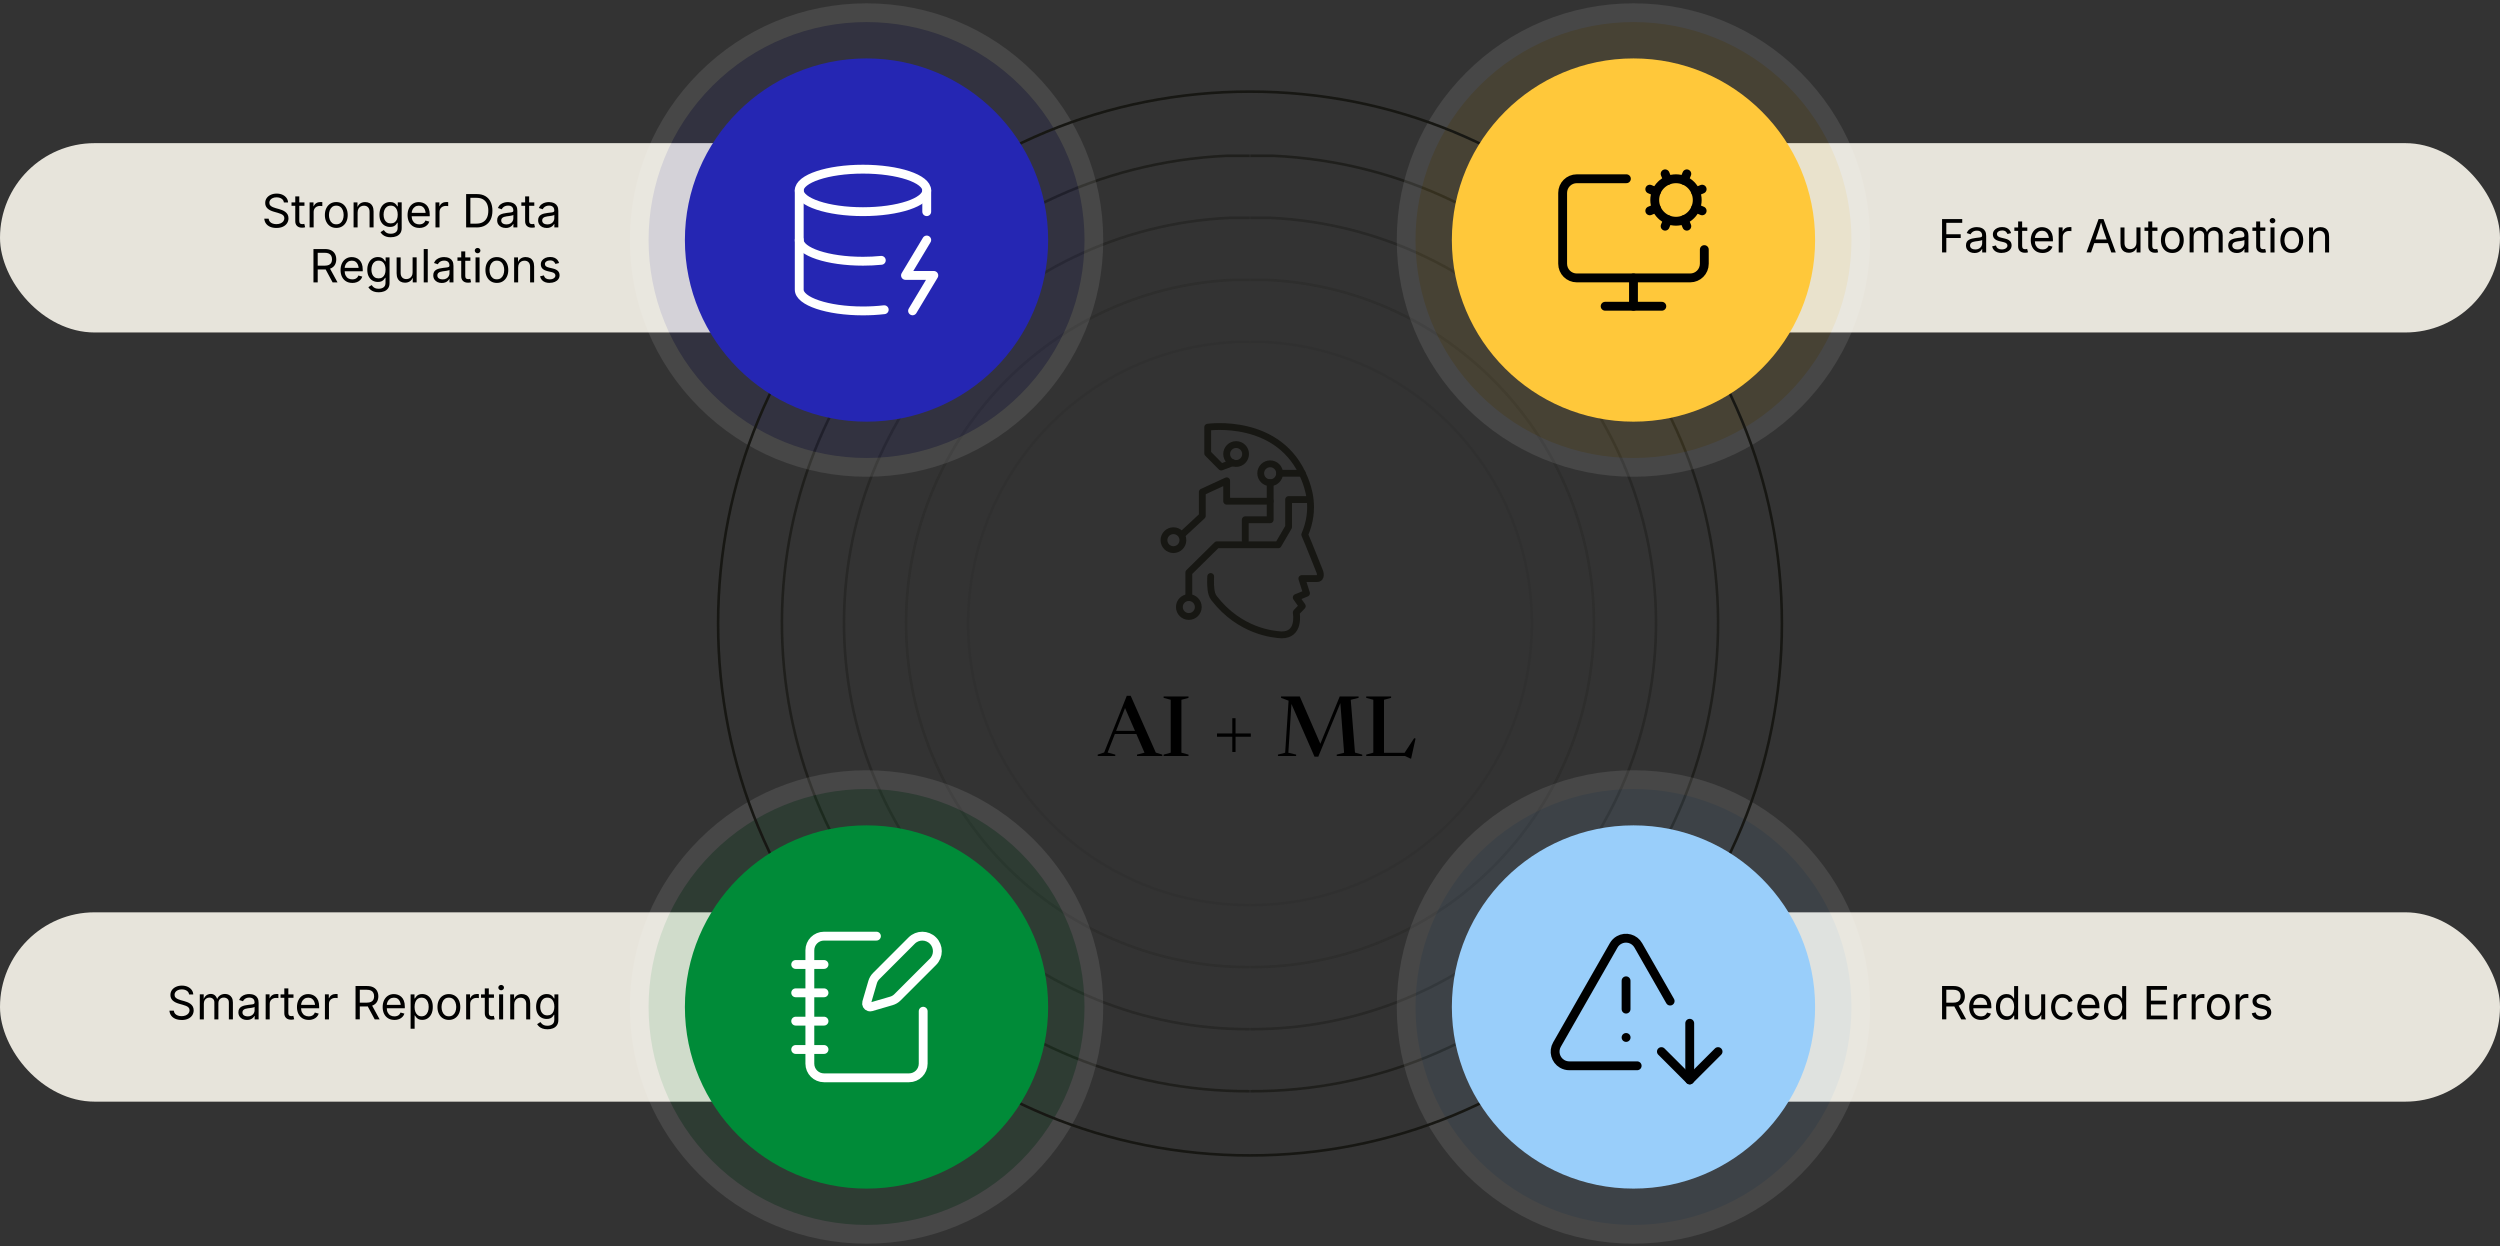 <?xml version="1.0" encoding="UTF-8"?>
<svg id="Layer_1" data-name="Layer 1" xmlns="http://www.w3.org/2000/svg" viewBox="0 0 1200 598.1">
  <rect x="0" y="0" width="1200" height="598.1" fill="#333333" stroke="none"/>
  <defs>
    <style>
      .cls-1 {
        fill: #008b38;
      }

      .cls-2 {
        stroke: #000;
      }

      .cls-2, .cls-3, .cls-4 {
        stroke-linecap: round;
        stroke-linejoin: round;
      }

      .cls-2, .cls-3, .cls-4, .cls-5 {
        fill: none;
      }

      .cls-2, .cls-4 {
        stroke-width: 4.25px;
      }

      .cls-3 {
        stroke-width: 3.28px;
      }

      .cls-3, .cls-5 {
        stroke: #171713;
      }

      .cls-6 {
        fill: #e7e4db;
      }

      .cls-7 {
        fill: #ffc83a;
      }

      .cls-8 {
        fill: #fff;
      }

      .cls-4 {
        stroke: #fff;
      }

      .cls-9 {
        opacity: .7;
      }

      .cls-10 {
        opacity: .4;
      }

      .cls-11 {
        opacity: .2;
      }

      .cls-12 {
        opacity: .1;
      }

      .cls-13 {
        fill: #99cefa;
      }

      .cls-5 {
        stroke-width: 1.26px;
      }

      .cls-14 {
        fill: #2526b3;
      }
    </style>
  </defs>
  <g class="cls-9">
    <g>
      <path class="cls-5" d="M600.11,523.79c119.85.39,218.72-94.09,224.32-214.18,5.73-123.88-89.76-229.08-213.25-234.83h-11.08"/>
      <path class="cls-5" d="M599.89,523.79c-119.85.39-218.72-94.09-224.32-214.18-5.73-123.88,89.76-229.08,213.25-234.83h11.08"/>
    </g>
  </g>
  <g class="cls-10">
    <path class="cls-5" d="M600.11,494c103.95.34,189.7-81.6,194.56-185.77,4.97-107.44-77.85-198.68-184.96-203.67h-9.61"/>
    <path class="cls-5" d="M599.89,494c-103.95.34-189.7-81.6-194.56-185.77-4.97-107.44,77.85-198.68,184.96-203.67h9.61"/>
  </g>
  <g class="cls-11">
    <path class="cls-5" d="M600.11,464.22c88.05.29,160.69-69.12,164.8-157.35,4.21-91.01-65.94-168.29-156.67-172.52h-8.14"/>
    <path class="cls-5" d="M599.89,464.22c-88.05.29-160.69-69.12-164.8-157.35-4.21-91.01,65.94-168.29,156.67-172.52h8.14"/>
  </g>
  <g class="cls-12">
    <path class="cls-5" d="M600.11,434.43c72.15.23,131.67-56.64,135.04-128.93,3.45-74.57-54.03-137.91-128.37-141.36h-6.67"/>
    <path class="cls-5" d="M599.89,434.43c-72.15.23-131.67-56.64-135.04-128.93-3.45-74.57,54.03-137.91,128.37-141.36h6.67"/>
  </g>
  <rect class="cls-6" x="0" y="437.91" width="394.08" height="90.88" rx="45.44" ry="45.44"/>
  <rect class="cls-6" x="0" y="68.71" width="394.08" height="90.88" rx="45.44" ry="45.44"/>
  <g>
    <path d="M87.14,489.58c-1.15,0-2.15-.19-3-.56-.85-.37-1.51-.89-1.99-1.56-.48-.67-.75-1.45-.82-2.35h2.1c.06.6.26,1.1.61,1.49.35.39.8.68,1.35.87.55.19,1.13.29,1.76.29.72,0,1.37-.12,1.95-.35s1.03-.57,1.37-1c.34-.43.51-.93.51-1.49,0-.52-.15-.93-.44-1.26-.29-.32-.68-.59-1.15-.79-.48-.21-1.01-.39-1.58-.55l-1.93-.55c-1.29-.37-2.29-.89-3.01-1.57-.71-.68-1.07-1.55-1.07-2.61,0-.9.24-1.69.73-2.37.49-.68,1.15-1.2,1.98-1.57.83-.37,1.76-.56,2.79-.56s1.98.19,2.79.56c.81.37,1.45.88,1.92,1.52.47.64.72,1.37.75,2.18h-2c-.09-.78-.46-1.38-1.12-1.81-.65-.43-1.45-.64-2.41-.64-.69,0-1.29.11-1.81.34-.52.23-.92.53-1.21.92-.29.39-.43.84-.43,1.34,0,.56.17,1.01.52,1.35.35.34.76.61,1.24.79.48.19.91.34,1.29.45l1.6.44c.43.11.9.27,1.42.47s1.02.47,1.49.8.86.76,1.16,1.27c.3.51.46,1.14.46,1.89,0,.87-.23,1.66-.68,2.36s-1.12,1.26-1.98,1.67c-.87.41-1.92.61-3.15.61Z"/>
    <path d="M95.9,489.3v-12.01h1.88v2.69s-.14,0-.14,0c.17-.65.42-1.19.78-1.62.35-.43.77-.75,1.25-.96s.97-.32,1.49-.32c.87,0,1.58.27,2.12.81s.89,1.24,1.05,2.12h-.26c.14-.6.4-1.12.79-1.56.38-.44.84-.77,1.38-1.01.54-.24,1.13-.35,1.77-.35.7,0,1.33.15,1.9.45.57.3,1.03.76,1.37,1.36s.51,1.38.51,2.31v8.1h-1.93v-8.05c0-.87-.24-1.49-.73-1.86-.49-.37-1.05-.56-1.7-.56-.54,0-1,.11-1.39.34s-.69.54-.9.93-.32.84-.32,1.35v7.84h-1.93v-8.24c0-.67-.22-1.2-.67-1.61-.45-.41-1.01-.61-1.69-.61-.46,0-.9.11-1.32.33-.41.22-.74.54-.99.97-.25.43-.38.96-.38,1.6v7.56h-1.93Z"/>
    <path d="M118.53,489.58c-.76,0-1.45-.14-2.07-.43s-1.11-.71-1.48-1.26-.55-1.22-.55-2.01c0-.69.14-1.25.41-1.68.27-.43.64-.77,1.09-1.02.46-.25.96-.43,1.51-.55.55-.12,1.11-.22,1.67-.29.71-.09,1.3-.17,1.75-.21s.79-.14,1-.26c.22-.12.33-.33.33-.62v-.06c0-.5-.09-.93-.28-1.27-.19-.35-.46-.61-.84-.8-.37-.19-.84-.28-1.4-.28s-1.06.09-1.47.27-.74.4-.99.67-.45.54-.57.82l-1.86-.61c.31-.73.72-1.3,1.25-1.71.52-.41,1.1-.7,1.73-.88.63-.17,1.25-.26,1.87-.26.4,0,.86.05,1.37.14s1.01.29,1.48.58.87.71,1.18,1.27c.31.56.47,1.31.47,2.25v7.92h-1.9v-1.63h-.13c-.14.28-.36.57-.66.86-.3.3-.69.55-1.17.75-.48.2-1.06.3-1.74.3ZM118.86,487.88c.72,0,1.32-.14,1.82-.42s.87-.64,1.13-1.09c.26-.45.39-.91.39-1.4v-1.67c-.08.09-.25.18-.52.25-.26.08-.57.14-.91.2-.34.06-.67.11-.99.14-.32.04-.57.07-.76.09-.47.06-.9.16-1.31.29-.4.14-.73.34-.97.61-.24.27-.37.63-.37,1.09,0,.42.11.76.32,1.04s.51.49.88.63c.37.14.8.21,1.28.21Z"/>
    <path d="M127.52,489.3v-12.01h1.87v1.85h.13c.22-.61.62-1.1,1.19-1.47.57-.37,1.21-.55,1.93-.55.14,0,.31,0,.51.01.2,0,.35.01.47.02v1.94c-.06-.01-.2-.04-.43-.06-.23-.03-.47-.04-.73-.04-.57,0-1.09.12-1.54.36-.45.24-.81.57-1.07.99s-.39.9-.39,1.45v7.52h-1.93Z"/>
    <path d="M140.87,477.3v1.65h-6.21v-1.65h6.21ZM136.47,474.44h1.93v11.75c0,.54.11.93.33,1.18.22.25.58.37,1.09.37.12,0,.28-.01.47-.04s.36-.06.52-.09l.4,1.63c-.2.07-.43.12-.68.16-.25.04-.51.05-.76.05-1.04,0-1.85-.27-2.43-.82s-.87-1.31-.87-2.29v-11.9Z"/>
    <path d="M148.18,489.56c-1.16,0-2.16-.26-3-.77-.84-.52-1.49-1.24-1.95-2.16s-.68-2-.68-3.23.22-2.32.67-3.25c.44-.94,1.07-1.67,1.88-2.2s1.76-.79,2.85-.79c.64,0,1.27.11,1.89.32.62.21,1.18.55,1.69,1.02.51.47.91,1.09,1.21,1.85s.45,1.7.45,2.81v.81h-9.32v-1.63h8.28l-.9.6c0-.79-.12-1.49-.37-2.1-.25-.61-.62-1.09-1.1-1.44-.49-.35-1.09-.52-1.82-.52s-1.34.18-1.86.53-.91.82-1.18,1.39c-.27.57-.41,1.18-.41,1.83v1.08c0,.89.15,1.64.46,2.26.31.62.74,1.09,1.29,1.41.55.32,1.2.48,1.93.48.47,0,.9-.07,1.29-.2s.72-.34,1-.62c.28-.28.49-.62.64-1.03l1.87.52c-.19.6-.5,1.13-.95,1.59-.45.46-.99.82-1.65,1.07-.66.26-1.4.39-2.22.39Z"/>
    <path d="M155.96,489.3v-12.01h1.87v1.85h.13c.22-.61.62-1.1,1.19-1.47.57-.37,1.21-.55,1.93-.55.14,0,.31,0,.51.01s.35.01.47.02v1.94c-.06-.01-.2-.04-.43-.06-.23-.03-.47-.04-.73-.04-.57,0-1.09.12-1.54.36-.46.24-.81.57-1.07.99s-.39.9-.39,1.45v7.52h-1.93Z"/>
    <path d="M170.66,489.3v-16.01h5.48c1.25,0,2.27.21,3.08.64.8.43,1.4,1.01,1.79,1.76.39.75.59,1.59.59,2.55s-.2,1.79-.59,2.52c-.39.73-.99,1.3-1.79,1.71-.8.41-1.83.62-3.07.62h-4.35v-1.82h4.25c.85,0,1.52-.12,2.04-.37.51-.25.89-.6,1.12-1.05.24-.45.36-.99.36-1.62s-.12-1.19-.36-1.66c-.24-.47-.61-.83-1.13-1.1-.52-.26-1.2-.39-2.05-.39h-3.33v14.21h-2.04ZM179.86,489.3l-3.87-7.21h2.3l3.93,7.21h-2.36Z"/>
    <path d="M189.31,489.56c-1.16,0-2.16-.26-3-.77s-1.49-1.24-1.95-2.16c-.45-.92-.68-2-.68-3.23s.22-2.32.67-3.25c.45-.94,1.07-1.67,1.88-2.2.81-.53,1.76-.79,2.85-.79.64,0,1.27.11,1.88.32.62.21,1.18.55,1.69,1.02.51.47.91,1.09,1.21,1.85s.45,1.7.45,2.81v.81h-9.32v-1.63h8.28l-.9.6c0-.79-.12-1.49-.37-2.1-.25-.61-.61-1.09-1.1-1.44-.49-.35-1.09-.52-1.81-.52s-1.34.18-1.86.53-.91.82-1.18,1.39c-.27.57-.41,1.18-.41,1.83v1.08c0,.89.15,1.64.46,2.26.31.62.74,1.09,1.29,1.41.56.32,1.2.48,1.93.48.47,0,.9-.07,1.29-.2s.72-.34,1-.62c.28-.28.49-.62.64-1.03l1.87.52c-.19.6-.5,1.13-.95,1.59-.44.46-.99.82-1.65,1.07-.66.26-1.39.39-2.22.39Z"/>
    <path d="M197.09,493.8v-16.5h1.87v1.92h.21c.14-.21.33-.49.57-.81.24-.33.59-.62,1.05-.88.46-.26,1.08-.39,1.86-.39,1,0,1.88.25,2.65.75.76.5,1.36,1.22,1.79,2.14.43.93.65,2.03.65,3.29s-.21,2.38-.64,3.31-1.03,1.65-1.79,2.16c-.76.51-1.64.76-2.65.76-.76,0-1.37-.13-1.84-.39-.46-.26-.82-.56-1.07-.89-.25-.33-.44-.61-.58-.83h-.15v6.35h-1.93ZM202.37,487.83c.75,0,1.38-.2,1.88-.61.51-.4.88-.95,1.14-1.63.26-.68.38-1.44.38-2.28s-.12-1.58-.38-2.25c-.25-.67-.63-1.2-1.13-1.59-.51-.39-1.14-.59-1.9-.59s-1.36.19-1.86.56c-.5.37-.88.89-1.13,1.55-.25.66-.38,1.44-.38,2.33s.13,1.67.39,2.35.64,1.21,1.14,1.59c.5.38,1.12.58,1.84.58Z"/>
    <path d="M215.45,489.56c-1.09,0-2.04-.26-2.86-.77s-1.46-1.24-1.92-2.17c-.46-.93-.69-2.01-.69-3.24s.23-2.35.69-3.28c.46-.93,1.1-1.66,1.92-2.17s1.77-.77,2.86-.77,2.05.26,2.88.77c.82.52,1.46,1.24,1.92,2.17.46.93.69,2.03.69,3.28s-.23,2.31-.69,3.24c-.46.93-1.1,1.65-1.92,2.17-.82.52-1.78.77-2.88.77ZM215.45,487.83c.81,0,1.47-.21,2-.62.52-.42.91-.96,1.16-1.64.25-.68.38-1.41.38-2.2s-.12-1.53-.38-2.22c-.25-.68-.64-1.24-1.16-1.65-.52-.42-1.19-.63-2-.63s-1.46.21-1.98.63-.9.97-1.15,1.65c-.25.68-.38,1.42-.38,2.22s.12,1.52.38,2.2c.25.68.63,1.22,1.15,1.64s1.17.62,1.98.62Z"/>
    <path d="M223.75,489.3v-12.01h1.87v1.85h.13c.22-.61.62-1.1,1.19-1.47.57-.37,1.21-.55,1.93-.55.14,0,.31,0,.51.01.2,0,.35.01.47.02v1.94c-.06-.01-.2-.04-.43-.06-.23-.03-.47-.04-.73-.04-.57,0-1.09.12-1.54.36-.45.24-.81.57-1.07.99s-.39.9-.39,1.45v7.52h-1.93Z"/>
    <path d="M237.1,477.3v1.65h-6.21v-1.65h6.21ZM232.7,474.44h1.93v11.75c0,.54.11.93.33,1.18.22.25.58.37,1.09.37.12,0,.28-.01.47-.04s.36-.06.52-.09l.4,1.63c-.2.07-.43.12-.68.16-.25.04-.51.05-.76.05-1.04,0-1.85-.27-2.43-.82s-.87-1.31-.87-2.29v-11.9Z"/>
    <path d="M240.55,475.33c-.37,0-.68-.12-.95-.38-.26-.25-.4-.55-.4-.9s.13-.66.4-.91c.27-.25.58-.37.95-.37s.69.12.96.37c.26.25.4.55.4.91s-.13.65-.4.9c-.27.25-.58.38-.96.38ZM239.57,489.3v-12.01h1.93v12.01h-1.93Z"/>
    <path d="M246.83,482.11v7.2h-1.93v-12.01h1.86v2.91s-.26,0-.26,0c.37-1.11.89-1.9,1.56-2.36.68-.47,1.47-.7,2.38-.7.81,0,1.52.17,2.13.5.61.33,1.08.83,1.42,1.5.34.67.51,1.51.51,2.53v7.63h-1.93v-7.47c0-.92-.24-1.65-.72-2.17-.48-.52-1.14-.78-1.98-.78-.57,0-1.09.12-1.55.38-.46.25-.82.62-1.09,1.1-.26.48-.4,1.06-.4,1.75Z"/>
    <path d="M262.76,494.05c-.89,0-1.66-.11-2.3-.34-.65-.23-1.19-.52-1.62-.9-.43-.37-.77-.78-1.02-1.21l1.57-1.01c.17.23.38.48.64.76.25.28.6.52,1.03.71.43.2,1,.3,1.7.3.96,0,1.75-.23,2.37-.69.62-.46.93-1.18.93-2.17v-2.41h-.18c-.13.23-.33.5-.57.82-.25.32-.6.59-1.06.83-.46.24-1.08.36-1.85.36-.96,0-1.82-.23-2.59-.68-.77-.45-1.37-1.12-1.81-1.99-.45-.87-.67-1.94-.67-3.19s.22-2.32.65-3.23c.44-.91,1.04-1.62,1.81-2.12s1.65-.75,2.65-.75c.77,0,1.39.13,1.85.38.46.25.82.55,1.07.88.25.33.44.6.58.82h.18v-1.92h1.88v12.32c0,1.03-.23,1.87-.7,2.53-.46.66-1.09,1.14-1.88,1.45-.79.31-1.67.46-2.65.46ZM262.71,487.39c.73,0,1.35-.17,1.85-.5.5-.33.88-.81,1.14-1.44.26-.63.39-1.38.39-2.25s-.13-1.6-.38-2.25c-.26-.65-.63-1.16-1.13-1.53-.5-.37-1.12-.55-1.86-.55s-1.39.2-1.9.58c-.51.39-.89.91-1.14,1.56-.26.65-.38,1.38-.38,2.18s.13,1.55.39,2.18.64,1.12,1.15,1.48c.51.35,1.14.53,1.89.53Z"/>
  </g>
  <g>
    <path d="M132.66,109.42c-1.15,0-2.15-.19-3-.56-.85-.37-1.51-.89-1.99-1.56s-.75-1.45-.82-2.35h2.09c.06.6.26,1.1.61,1.49s.8.68,1.35.87c.55.19,1.13.28,1.76.28.72,0,1.37-.12,1.95-.35.58-.24,1.03-.57,1.37-1s.5-.93.5-1.49c0-.52-.15-.93-.43-1.26-.29-.32-.68-.59-1.16-.79-.48-.21-1.01-.39-1.58-.55l-1.93-.55c-1.29-.37-2.29-.89-3.01-1.57-.72-.68-1.07-1.55-1.07-2.61,0-.9.24-1.69.73-2.37s1.15-1.2,1.98-1.57c.83-.37,1.76-.56,2.79-.56s1.98.19,2.79.56c.81.37,1.45.88,1.92,1.52.47.64.72,1.37.75,2.17h-2c-.09-.78-.47-1.38-1.12-1.81s-1.45-.64-2.41-.64c-.69,0-1.29.11-1.81.34-.52.23-.92.53-1.21.92s-.43.84-.43,1.34c0,.56.17,1.01.52,1.35.35.34.76.61,1.24.79.48.19.91.34,1.29.45l1.6.44c.43.12.9.27,1.42.47.52.2,1.01.47,1.49.8s.86.76,1.17,1.27c.3.51.46,1.14.46,1.88,0,.87-.23,1.66-.68,2.36-.46.7-1.12,1.26-1.98,1.67s-1.92.61-3.15.61Z"/>
    <path d="M146.14,97.14v1.65h-6.21v-1.65h6.21ZM141.73,94.28h1.93v11.75c0,.54.11.93.33,1.18.22.25.58.37,1.09.37.12,0,.28-.01.47-.04.19-.03.36-.06.52-.09l.4,1.63c-.2.07-.43.12-.68.16-.25.04-.51.05-.76.05-1.04,0-1.85-.27-2.43-.82s-.87-1.31-.87-2.29v-11.9Z"/>
    <path d="M148.61,109.15v-12.01h1.87v1.85h.13c.22-.61.62-1.1,1.19-1.47.57-.37,1.21-.55,1.93-.55.14,0,.31,0,.51.01.2,0,.35.01.47.02v1.94c-.06-.01-.2-.04-.43-.06-.23-.03-.47-.04-.73-.04-.57,0-1.09.12-1.54.36-.45.24-.81.57-1.07.99s-.39.9-.39,1.44v7.52h-1.93Z"/>
    <path d="M161.41,109.4c-1.09,0-2.04-.26-2.86-.77-.82-.52-1.46-1.24-1.92-2.17-.46-.93-.69-2.01-.69-3.24s.23-2.35.69-3.28,1.1-1.66,1.92-2.18c.82-.52,1.77-.77,2.86-.77s2.06.26,2.88.77,1.46,1.24,1.92,2.18.69,2.03.69,3.28-.23,2.31-.69,3.24c-.46.93-1.1,1.65-1.92,2.17s-1.78.77-2.88.77ZM161.41,107.67c.81,0,1.48-.21,2-.62.52-.42.91-.96,1.16-1.64s.38-1.41.38-2.2-.12-1.53-.38-2.22-.64-1.24-1.16-1.65-1.19-.63-2-.63-1.46.21-1.98.63-.9.97-1.15,1.65c-.25.68-.38,1.42-.38,2.22s.12,1.52.38,2.2.63,1.22,1.15,1.64c.52.42,1.17.62,1.98.62Z"/>
    <path d="M171.65,101.95v7.2h-1.93v-12.01h1.86v2.91s-.26,0-.26,0c.37-1.11.89-1.9,1.56-2.36.68-.46,1.47-.7,2.38-.7.81,0,1.52.17,2.13.5s1.08.83,1.42,1.5c.34.67.51,1.51.51,2.53v7.63h-1.93v-7.47c0-.92-.24-1.65-.72-2.17-.48-.52-1.14-.78-1.98-.78-.57,0-1.09.13-1.55.38-.46.25-.82.62-1.08,1.1-.26.48-.4,1.06-.4,1.75Z"/>
    <path d="M187.58,113.89c-.89,0-1.66-.11-2.3-.34-.65-.23-1.19-.53-1.62-.9s-.77-.78-1.02-1.21l1.57-1.01c.17.23.38.48.64.76.25.28.6.52,1.03.71.43.2,1,.29,1.7.29.96,0,1.75-.23,2.37-.69.62-.46.93-1.18.93-2.17v-2.41h-.18c-.14.23-.33.5-.58.82-.25.32-.6.59-1.06.83-.46.24-1.08.36-1.85.36-.96,0-1.82-.23-2.59-.68s-1.37-1.12-1.82-1.99c-.44-.87-.67-1.94-.67-3.19s.22-2.31.66-3.23,1.04-1.62,1.81-2.12c.77-.5,1.65-.75,2.65-.75.77,0,1.39.13,1.85.38.46.25.82.55,1.07.88.25.33.44.6.58.82h.18v-1.92h1.88v12.32c0,1.03-.23,1.88-.7,2.53s-1.09,1.14-1.89,1.44c-.79.31-1.67.46-2.65.46ZM187.53,107.23c.73,0,1.35-.17,1.85-.5s.88-.81,1.14-1.44.39-1.38.39-2.25-.13-1.6-.38-2.25c-.25-.65-.63-1.16-1.13-1.53s-1.12-.55-1.86-.55-1.39.2-1.9.59-.89.91-1.14,1.56c-.25.65-.38,1.38-.38,2.18s.13,1.55.39,2.18c.26.63.64,1.12,1.15,1.48s1.14.53,1.89.53Z"/>
    <path d="M201.26,109.4c-1.16,0-2.16-.26-3-.77-.84-.52-1.49-1.24-1.95-2.16-.45-.92-.68-2-.68-3.23s.22-2.32.67-3.25c.44-.94,1.07-1.67,1.88-2.2.81-.53,1.76-.79,2.85-.79.64,0,1.27.11,1.89.32.62.21,1.18.55,1.69,1.02.51.47.91,1.09,1.21,1.85.3.77.45,1.71.45,2.81v.81h-9.32v-1.63h8.28l-.9.6c0-.79-.12-1.49-.37-2.1-.25-.61-.61-1.09-1.1-1.44s-1.09-.52-1.82-.52-1.34.18-1.86.53-.91.82-1.18,1.39-.41,1.18-.41,1.83v1.08c0,.89.15,1.64.46,2.26s.74,1.09,1.29,1.41c.56.32,1.2.48,1.93.48.47,0,.9-.07,1.29-.2.39-.14.72-.34,1-.62s.49-.62.64-1.03l1.87.52c-.19.6-.5,1.13-.95,1.59-.44.46-.99.82-1.65,1.07-.66.26-1.4.39-2.22.39Z"/>
    <path d="M209.03,109.15v-12.01h1.87v1.85h.13c.22-.61.62-1.1,1.19-1.47.57-.37,1.21-.55,1.93-.55.14,0,.31,0,.51.01.2,0,.35.01.47.02v1.94c-.06-.01-.2-.04-.43-.06-.23-.03-.47-.04-.73-.04-.57,0-1.09.12-1.54.36-.45.24-.81.57-1.07.99s-.39.9-.39,1.44v7.52h-1.93Z"/>
    <path d="M225.78,93.14v16.01h-2.04v-16.01h2.04ZM228.73,109.15h-3.87v-1.8h3.74c1.3,0,2.38-.25,3.24-.75.86-.5,1.49-1.21,1.92-2.14.42-.93.63-2.04.63-3.34s-.21-2.38-.63-3.3c-.42-.92-1.04-1.63-1.87-2.12-.83-.49-1.86-.74-3.1-.74h-4.02v-1.8h4.16c1.56,0,2.89.32,4,.96,1.11.64,1.96,1.55,2.54,2.75.59,1.19.89,2.62.89,4.27s-.3,3.1-.89,4.3-1.46,2.12-2.6,2.77-2.52.97-4.15.97Z"/>
    <path d="M242.74,109.42c-.76,0-1.45-.14-2.07-.43-.62-.29-1.11-.71-1.48-1.26-.37-.55-.55-1.22-.55-2.01,0-.69.14-1.25.41-1.68s.64-.77,1.09-1.01c.46-.25.96-.43,1.51-.55.55-.12,1.11-.22,1.67-.29.72-.09,1.3-.16,1.75-.21.45-.05.79-.14,1-.26.22-.12.33-.33.33-.62v-.06c0-.5-.09-.92-.28-1.27s-.47-.61-.84-.8c-.37-.19-.84-.28-1.4-.28s-1.06.09-1.47.27c-.41.18-.74.4-.99.67-.25.27-.45.54-.58.82l-1.86-.61c.31-.73.72-1.3,1.25-1.71s1.1-.7,1.73-.88,1.25-.26,1.87-.26c.4,0,.86.05,1.37.15.51.1,1.01.29,1.48.57.48.29.87.71,1.18,1.27.31.56.47,1.31.47,2.25v7.92h-1.9v-1.63h-.13c-.14.28-.35.57-.66.87s-.69.55-1.17.75-1.06.3-1.74.3ZM243.07,107.72c.72,0,1.32-.14,1.82-.42s.87-.64,1.13-1.09.39-.92.39-1.4v-1.67c-.08.09-.25.18-.52.25s-.57.14-.91.2c-.34.06-.67.11-.99.15-.32.04-.57.07-.76.09-.47.06-.9.16-1.31.3-.4.14-.73.34-.97.61s-.37.63-.37,1.09c0,.42.11.76.32,1.04s.51.49.88.63c.37.14.8.21,1.28.21Z"/>
    <path d="M256.46,97.14v1.65h-6.21v-1.65h6.21ZM252.06,94.28h1.93v11.75c0,.54.11.93.33,1.18.22.25.58.37,1.09.37.12,0,.28-.01.47-.04.19-.03.36-.06.52-.09l.4,1.63c-.2.07-.43.12-.68.16-.25.04-.51.05-.76.05-1.04,0-1.85-.27-2.43-.82s-.87-1.31-.87-2.29v-11.9Z"/>
    <path d="M262.4,109.42c-.76,0-1.45-.14-2.07-.43-.62-.29-1.11-.71-1.48-1.26-.37-.55-.55-1.22-.55-2.01,0-.69.14-1.25.41-1.68s.64-.77,1.09-1.01c.46-.25.96-.43,1.51-.55.55-.12,1.11-.22,1.67-.29.72-.09,1.3-.16,1.75-.21.45-.05.79-.14,1-.26.22-.12.33-.33.33-.62v-.06c0-.5-.09-.92-.28-1.27s-.47-.61-.84-.8c-.37-.19-.84-.28-1.4-.28s-1.06.09-1.47.27c-.41.18-.74.4-.99.67-.25.27-.45.54-.58.82l-1.86-.61c.31-.73.72-1.3,1.25-1.71s1.1-.7,1.73-.88,1.25-.26,1.87-.26c.4,0,.86.05,1.37.15.51.1,1.01.29,1.48.57.48.29.87.71,1.18,1.27.31.56.47,1.31.47,2.25v7.92h-1.9v-1.63h-.13c-.14.28-.35.57-.66.87s-.69.55-1.17.75-1.06.3-1.74.3ZM262.73,107.72c.72,0,1.32-.14,1.82-.42s.87-.64,1.13-1.09.39-.92.39-1.4v-1.67c-.08.09-.25.18-.52.25s-.57.14-.91.2c-.34.06-.67.11-.99.15-.32.04-.57.07-.76.09-.47.06-.9.16-1.31.3-.4.14-.73.34-.97.61s-.37.63-.37,1.09c0,.42.11.76.32,1.04s.51.49.88.63c.37.14.8.21,1.28.21Z"/>
    <path d="M150.46,135.55v-16.01h5.48c1.25,0,2.27.21,3.08.64.8.43,1.4,1.01,1.79,1.76.39.75.59,1.59.59,2.55s-.2,1.79-.59,2.52c-.39.73-.99,1.3-1.79,1.71-.8.41-1.83.62-3.07.62h-4.35v-1.82h4.25c.84,0,1.52-.12,2.04-.37.51-.25.89-.6,1.12-1.05.24-.45.35-.99.35-1.62s-.12-1.19-.35-1.66c-.24-.47-.61-.83-1.13-1.1-.52-.26-1.2-.39-2.05-.39h-3.33v14.21h-2.04ZM159.65,135.55l-3.87-7.21h2.3l3.93,7.21h-2.36Z"/>
    <path d="M169.1,135.8c-1.16,0-2.16-.26-3-.77-.84-.52-1.49-1.24-1.95-2.16-.45-.92-.68-2-.68-3.23s.22-2.32.67-3.25,1.07-1.67,1.88-2.2c.81-.53,1.76-.79,2.85-.79.64,0,1.27.11,1.89.32.62.21,1.18.55,1.69,1.02.51.47.91,1.09,1.21,1.85s.45,1.7.45,2.81v.81h-9.32v-1.63h8.28l-.9.6c0-.79-.12-1.49-.37-2.1-.25-.61-.61-1.09-1.1-1.44-.49-.35-1.09-.52-1.82-.52s-1.34.18-1.86.53-.91.82-1.18,1.39-.41,1.18-.41,1.83v1.08c0,.89.15,1.64.46,2.26.31.62.74,1.09,1.29,1.41.56.32,1.2.48,1.93.48.47,0,.9-.07,1.29-.2s.72-.34,1-.62c.28-.28.49-.62.64-1.03l1.87.52c-.19.6-.5,1.13-.95,1.59s-.99.82-1.65,1.07c-.66.26-1.4.39-2.22.39Z"/>
    <path d="M181.75,140.29c-.89,0-1.66-.11-2.3-.34-.65-.23-1.19-.52-1.62-.9-.43-.37-.77-.78-1.02-1.21l1.57-1.01c.17.23.38.48.64.76.25.28.6.52,1.03.71.43.2,1,.3,1.7.3.96,0,1.75-.23,2.37-.69.62-.46.93-1.18.93-2.17v-2.41h-.18c-.14.23-.33.5-.58.82-.25.32-.6.59-1.06.83-.46.24-1.08.36-1.85.36-.96,0-1.82-.23-2.59-.68-.77-.45-1.37-1.12-1.82-1.99s-.67-1.94-.67-3.19.22-2.32.66-3.23,1.04-1.62,1.81-2.12c.77-.5,1.65-.75,2.65-.75.77,0,1.39.13,1.85.38.46.25.82.55,1.07.88s.44.6.58.82h.18v-1.92h1.88v12.32c0,1.03-.23,1.87-.7,2.53s-1.09,1.14-1.89,1.45c-.79.31-1.67.46-2.65.46ZM181.69,133.63c.73,0,1.35-.17,1.85-.5s.88-.81,1.14-1.44c.26-.63.39-1.38.39-2.25s-.13-1.6-.38-2.25c-.25-.65-.63-1.16-1.13-1.53-.5-.37-1.12-.55-1.86-.55s-1.39.2-1.9.58c-.51.39-.89.91-1.14,1.56-.25.65-.38,1.38-.38,2.18s.13,1.55.39,2.18.64,1.12,1.15,1.48,1.14.53,1.89.53Z"/>
    <path d="M194.45,135.7c-.81,0-1.52-.17-2.13-.5-.61-.33-1.09-.84-1.43-1.51-.34-.67-.51-1.51-.51-2.52v-7.63h1.93v7.47c0,.92.24,1.65.73,2.17s1.15.78,1.99.78c.57,0,1.09-.12,1.54-.38.45-.25.81-.62,1.08-1.1s.4-1.06.4-1.75v-7.2h1.94v12.01h-1.87v-2.91h.26c-.37,1.12-.9,1.92-1.58,2.37-.68.46-1.47.69-2.35.69Z"/>
    <path d="M205.32,119.54v16.01h-1.93v-16.01h1.93Z"/>
    <path d="M212.07,135.83c-.76,0-1.45-.14-2.07-.43-.62-.29-1.11-.71-1.48-1.26s-.55-1.22-.55-2.01c0-.69.14-1.25.41-1.68s.64-.77,1.09-1.02c.46-.25.96-.43,1.51-.55s1.11-.22,1.67-.29c.72-.09,1.3-.17,1.75-.21s.79-.14,1-.26c.22-.12.33-.33.33-.62v-.06c0-.5-.09-.93-.28-1.27-.19-.35-.47-.61-.84-.8s-.84-.28-1.4-.28-1.06.09-1.47.27-.74.4-.99.67c-.25.27-.45.54-.58.82l-1.86-.61c.31-.73.72-1.3,1.25-1.71.52-.41,1.1-.7,1.73-.88s1.25-.26,1.87-.26c.4,0,.86.05,1.37.14.51.1,1.01.29,1.48.58.48.29.87.71,1.18,1.27.31.56.47,1.31.47,2.25v7.92h-1.9v-1.63h-.13c-.14.28-.35.57-.66.86-.3.3-.69.55-1.17.75s-1.06.3-1.74.3ZM212.41,134.12c.72,0,1.32-.14,1.82-.42s.87-.64,1.13-1.09c.26-.45.39-.91.39-1.4v-1.67c-.08.09-.25.18-.52.25s-.57.14-.91.2c-.34.06-.67.11-.99.14-.32.04-.57.07-.76.09-.47.06-.9.16-1.31.29-.4.14-.73.34-.97.61s-.37.63-.37,1.09c0,.42.11.76.32,1.04s.51.49.88.63.8.21,1.28.21Z"/>
    <path d="M225.79,123.54v1.65h-6.21v-1.65h6.21ZM221.39,120.68h1.93v11.75c0,.54.11.93.33,1.18.22.25.58.37,1.09.37.12,0,.28-.01.47-.04.19-.03.36-.06.52-.09l.4,1.63c-.2.07-.43.12-.68.16-.25.04-.51.05-.76.05-1.04,0-1.85-.27-2.43-.82s-.87-1.31-.87-2.29v-11.9Z"/>
    <path d="M229.24,121.57c-.37,0-.68-.12-.95-.38s-.4-.55-.4-.9.13-.66.4-.91.58-.37.95-.37.69.12.96.37.4.55.4.91-.13.65-.4.9-.58.38-.96.38ZM228.26,135.55v-12.01h1.93v12.01h-1.93Z"/>
    <path d="M238.48,135.8c-1.09,0-2.04-.26-2.86-.77-.82-.52-1.46-1.24-1.92-2.17s-.69-2.01-.69-3.24.23-2.35.69-3.28,1.1-1.66,1.92-2.17c.82-.52,1.77-.77,2.86-.77s2.06.26,2.88.77,1.46,1.24,1.92,2.17.69,2.03.69,3.28-.23,2.31-.69,3.24-1.1,1.65-1.92,2.17-1.78.77-2.88.77ZM238.48,134.07c.81,0,1.48-.21,2-.62s.91-.96,1.16-1.64.38-1.41.38-2.2-.12-1.53-.38-2.22c-.25-.68-.64-1.24-1.16-1.65s-1.19-.63-2-.63-1.46.21-1.98.63-.9.97-1.15,1.65-.38,1.42-.38,2.22.12,1.52.38,2.2.63,1.22,1.15,1.64,1.17.62,1.98.62Z"/>
    <path d="M248.71,128.35v7.2h-1.93v-12.01h1.86v2.91s-.26,0-.26,0c.37-1.11.89-1.9,1.56-2.36.68-.47,1.47-.7,2.38-.7.81,0,1.52.17,2.13.5s1.08.83,1.42,1.5c.34.67.51,1.51.51,2.53v7.63h-1.93v-7.47c0-.92-.24-1.65-.72-2.17-.48-.52-1.14-.78-1.98-.78-.57,0-1.09.12-1.55.38s-.82.62-1.08,1.1-.4,1.06-.4,1.75Z"/>
    <path d="M263.86,135.8c-.82,0-1.56-.12-2.2-.36-.64-.24-1.17-.6-1.58-1.07s-.69-1.05-.84-1.74l1.84-.44c.17.66.5,1.14.97,1.45.48.31,1.07.46,1.79.46.84,0,1.51-.18,2-.54.5-.36.75-.78.75-1.28,0-.42-.14-.76-.44-1.04-.29-.28-.73-.48-1.33-.62l-2-.47c-1.09-.26-1.9-.66-2.43-1.2-.53-.54-.79-1.23-.79-2.08,0-.69.19-1.29.58-1.82s.92-.94,1.58-1.24c.67-.3,1.43-.45,2.28-.45s1.52.12,2.1.37c.58.25,1.05.59,1.41,1.02.36.43.63.93.81,1.5l-1.75.45c-.17-.43-.44-.82-.82-1.17-.38-.35-.96-.53-1.74-.53-.72,0-1.31.17-1.79.49-.48.33-.71.75-.71,1.25,0,.44.16.8.48,1.07s.83.49,1.54.65l1.82.43c1.09.26,1.89.66,2.42,1.2.52.54.78,1.22.78,2.05,0,.7-.2,1.33-.6,1.87-.4.55-.95.98-1.66,1.29-.71.31-1.54.47-2.48.47Z"/>
  </g>
  <g class="cls-12">
    <path class="cls-14" d="M415.94,224.34c-29.15,0-56.55-11.35-77.16-31.96-42.54-42.54-42.54-111.77,0-154.31,20.61-20.61,48.01-31.96,77.16-31.96s56.55,11.35,77.16,31.96c42.54,42.54,42.54,111.77,0,154.31-20.61,20.61-48.01,31.96-77.16,31.96Z"/>
    <path class="cls-8" d="M415.94,10.6c26.77,0,53.55,10.21,73.98,30.64,40.86,40.86,40.86,107.1,0,147.95-20.43,20.43-47.2,30.64-73.98,30.64s-53.55-10.21-73.98-30.64c-40.86-40.86-40.86-107.1,0-147.95,20.43-20.43,47.2-30.64,73.98-30.64M415.93,1.6c-30.35,0-58.88,11.82-80.34,33.28-21.46,21.46-33.28,49.99-33.28,80.34s11.82,58.88,33.28,80.34c21.46,21.46,49.99,33.28,80.34,33.28s58.88-11.82,80.34-33.28c21.46-21.46,33.28-49.99,33.28-80.34s-11.82-58.88-33.28-80.34C474.82,13.42,446.28,1.6,415.93,1.6h0Z"/>
  </g>
  <rect class="cls-6" x="805.92" y="437.91" width="394.08" height="90.88" rx="45.44" ry="45.44"/>
  <g>
    <path d="M932.19,489.3v-16.01h5.48c1.25,0,2.27.21,3.08.64.8.43,1.4,1.01,1.79,1.76.39.75.59,1.59.59,2.55s-.2,1.79-.59,2.52c-.39.73-.99,1.3-1.79,1.71-.8.41-1.83.62-3.07.62h-4.35v-1.82h4.25c.84,0,1.52-.12,2.04-.37.51-.25.89-.6,1.12-1.05.24-.45.35-.99.35-1.62s-.12-1.19-.35-1.66c-.24-.47-.61-.83-1.13-1.1-.52-.26-1.2-.39-2.05-.39h-3.33v14.21h-2.04ZM941.39,489.3l-3.87-7.21h2.3l3.93,7.21h-2.36Z"/>
    <path d="M950.84,489.56c-1.16,0-2.16-.26-3-.77-.84-.52-1.49-1.24-1.95-2.16-.45-.92-.68-2-.68-3.23s.22-2.32.67-3.25,1.07-1.67,1.88-2.2c.81-.53,1.76-.79,2.85-.79.64,0,1.27.11,1.89.32.62.21,1.18.55,1.69,1.02.51.47.91,1.09,1.21,1.85s.45,1.7.45,2.81v.81h-9.32v-1.63h8.28l-.9.6c0-.79-.12-1.49-.37-2.1-.25-.61-.61-1.09-1.1-1.44-.49-.35-1.09-.52-1.82-.52s-1.34.18-1.86.53-.91.82-1.18,1.39-.41,1.18-.41,1.83v1.08c0,.89.15,1.64.46,2.26.31.62.74,1.09,1.29,1.41.56.32,1.2.48,1.93.48.47,0,.9-.07,1.29-.2s.72-.34,1-.62c.28-.28.49-.62.64-1.03l1.87.52c-.19.6-.5,1.13-.95,1.59s-.99.82-1.65,1.07c-.66.26-1.4.39-2.22.39Z"/>
    <path d="M963.12,489.56c-1,0-1.88-.25-2.64-.76-.77-.51-1.36-1.23-1.79-2.16s-.64-2.03-.64-3.31.22-2.37.65-3.29c.43-.93,1.03-1.64,1.8-2.14s1.65-.75,2.64-.75c.78,0,1.4.13,1.86.39s.81.55,1.06.88c.25.33.44.6.56.81h.15v-5.92h1.93v16.01h-1.87v-1.86h-.21c-.13.22-.32.5-.57.83-.25.33-.61.63-1.07.89-.46.26-1.08.39-1.84.39ZM963.41,487.83c.73,0,1.35-.19,1.85-.58.5-.38.88-.91,1.14-1.59s.39-1.46.39-2.35-.13-1.66-.38-2.33c-.25-.66-.63-1.18-1.13-1.55s-1.12-.56-1.86-.56-1.39.2-1.9.59c-.5.39-.88.93-1.13,1.59-.25.67-.38,1.42-.38,2.25s.13,1.6.38,2.28c.25.68.63,1.23,1.14,1.63.51.41,1.13.61,1.88.61Z"/>
    <path d="M976.16,489.46c-.81,0-1.52-.17-2.13-.5-.61-.33-1.09-.84-1.43-1.51-.34-.67-.51-1.51-.51-2.52v-7.63h1.93v7.47c0,.92.24,1.65.73,2.17s1.15.78,1.99.78c.57,0,1.09-.12,1.54-.38.45-.25.81-.62,1.08-1.1s.4-1.06.4-1.75v-7.2h1.94v12.01h-1.87v-2.91h.26c-.37,1.12-.9,1.92-1.58,2.37-.68.46-1.47.69-2.35.69Z"/>
    <path d="M989.99,489.56c-1.09,0-2.04-.26-2.86-.77-.82-.52-1.46-1.24-1.92-2.17s-.69-2.01-.69-3.24.23-2.35.69-3.28,1.1-1.66,1.92-2.17c.82-.52,1.77-.77,2.86-.77.58,0,1.13.08,1.64.23s.99.37,1.41.65c.43.28.79.63,1.1,1.04.31.41.54.88.71,1.4l-1.86.53c-.09-.31-.22-.59-.4-.85s-.4-.48-.65-.67c-.25-.19-.55-.34-.88-.44-.33-.1-.69-.16-1.08-.16-.8,0-1.46.21-1.98.63s-.9.97-1.15,1.65-.38,1.42-.38,2.22.12,1.52.38,2.2.63,1.22,1.15,1.64,1.17.62,1.98.62c.4,0,.77-.05,1.11-.16s.64-.26.9-.46c.26-.2.48-.43.66-.7s.31-.57.4-.89l1.85.53c-.16.54-.39,1.01-.7,1.43-.31.42-.68.78-1.11,1.07-.43.3-.91.52-1.43.68-.52.15-1.08.23-1.67.23Z"/>
    <path d="M1002.72,489.56c-1.16,0-2.16-.26-3-.77-.84-.52-1.49-1.24-1.95-2.16-.45-.92-.68-2-.68-3.23s.22-2.32.67-3.25,1.07-1.67,1.88-2.2c.81-.53,1.76-.79,2.85-.79.64,0,1.27.11,1.89.32.62.21,1.18.55,1.69,1.02.51.47.91,1.09,1.21,1.85s.45,1.7.45,2.81v.81h-9.32v-1.63h8.28l-.9.6c0-.79-.12-1.49-.37-2.1-.25-.61-.61-1.09-1.1-1.44-.49-.35-1.09-.52-1.82-.52s-1.34.18-1.86.53-.91.82-1.18,1.39-.41,1.18-.41,1.83v1.08c0,.89.15,1.64.46,2.26.31.62.74,1.09,1.29,1.41.56.32,1.2.48,1.93.48.47,0,.9-.07,1.29-.2s.72-.34,1-.62c.28-.28.49-.62.64-1.03l1.87.52c-.19.6-.5,1.13-.95,1.59s-.99.82-1.65,1.07c-.66.26-1.4.39-2.22.39Z"/>
    <path d="M1014.99,489.56c-1,0-1.88-.25-2.64-.76-.77-.51-1.36-1.23-1.79-2.16s-.64-2.03-.64-3.31.22-2.37.65-3.29c.43-.93,1.03-1.64,1.8-2.14s1.65-.75,2.64-.75c.78,0,1.4.13,1.86.39s.81.55,1.06.88c.25.33.44.6.56.81h.15v-5.92h1.93v16.01h-1.87v-1.86h-.21c-.13.22-.32.5-.57.83-.25.33-.61.63-1.07.89-.46.26-1.08.39-1.84.39ZM1015.28,487.83c.73,0,1.35-.19,1.85-.58.5-.38.88-.91,1.14-1.59s.39-1.46.39-2.35-.13-1.66-.38-2.33c-.25-.66-.63-1.18-1.13-1.55s-1.12-.56-1.86-.56-1.39.2-1.9.59c-.5.39-.88.93-1.13,1.59-.25.67-.38,1.42-.38,2.25s.13,1.6.38,2.28c.25.68.63,1.23,1.14,1.63.51.41,1.13.61,1.88.61Z"/>
    <path d="M1030.39,489.3v-16.01h9.75v1.8h-7.71v5.22h7.19v1.8h-7.19v5.37h7.81v1.8h-9.85Z"/>
    <path d="M1043.38,489.3v-12.01h1.87v1.85h.13c.22-.61.62-1.1,1.19-1.47.57-.37,1.21-.55,1.93-.55.14,0,.31,0,.51.01.2,0,.35.01.47.02v1.94c-.06-.01-.2-.04-.43-.06s-.47-.04-.73-.04c-.57,0-1.09.12-1.54.36-.45.24-.81.57-1.07.99s-.39.9-.39,1.45v7.52h-1.93Z"/>
    <path d="M1052,489.3v-12.01h1.87v1.85h.13c.22-.61.62-1.1,1.19-1.47.57-.37,1.21-.55,1.93-.55.14,0,.31,0,.51.01.2,0,.35.01.47.02v1.94c-.06-.01-.2-.04-.43-.06s-.47-.04-.73-.04c-.57,0-1.09.12-1.54.36-.45.24-.81.57-1.07.99s-.39.9-.39,1.45v7.52h-1.93Z"/>
    <path d="M1064.81,489.56c-1.09,0-2.04-.26-2.86-.77-.82-.52-1.46-1.24-1.92-2.17s-.69-2.01-.69-3.24.23-2.35.69-3.28,1.1-1.66,1.92-2.17c.82-.52,1.77-.77,2.86-.77s2.06.26,2.88.77,1.46,1.24,1.92,2.17.69,2.03.69,3.28-.23,2.31-.69,3.24-1.1,1.65-1.92,2.17-1.78.77-2.88.77ZM1064.81,487.83c.81,0,1.48-.21,2-.62s.91-.96,1.16-1.64.38-1.41.38-2.2-.12-1.53-.38-2.22c-.25-.68-.64-1.24-1.16-1.65s-1.19-.63-2-.63-1.46.21-1.98.63-.9.97-1.15,1.65-.38,1.42-.38,2.22.12,1.52.38,2.2.63,1.22,1.15,1.64,1.17.62,1.98.62Z"/>
    <path d="M1073.11,489.3v-12.01h1.87v1.85h.13c.22-.61.62-1.1,1.19-1.47.57-.37,1.21-.55,1.93-.55.14,0,.31,0,.51.01.2,0,.35.01.47.02v1.94c-.06-.01-.2-.04-.43-.06s-.47-.04-.73-.04c-.57,0-1.09.12-1.54.36-.45.24-.81.57-1.07.99s-.39.9-.39,1.45v7.52h-1.93Z"/>
    <path d="M1085.47,489.56c-.82,0-1.56-.12-2.2-.36-.64-.24-1.17-.6-1.58-1.07s-.69-1.05-.84-1.74l1.84-.44c.17.66.5,1.14.97,1.45.48.31,1.07.46,1.79.46.84,0,1.51-.18,2-.54.5-.36.75-.78.75-1.28,0-.42-.14-.76-.44-1.04-.29-.28-.73-.48-1.33-.62l-2-.47c-1.09-.26-1.9-.66-2.43-1.2-.53-.54-.79-1.23-.79-2.08,0-.69.19-1.29.58-1.82s.92-.94,1.58-1.24c.67-.3,1.43-.45,2.28-.45s1.52.12,2.1.37c.58.25,1.05.59,1.41,1.02.36.43.63.93.81,1.5l-1.75.45c-.17-.43-.44-.82-.82-1.17-.38-.35-.96-.53-1.74-.53-.72,0-1.31.17-1.79.49-.48.33-.71.75-.71,1.25,0,.44.16.8.48,1.07s.83.49,1.54.65l1.82.43c1.09.26,1.89.66,2.42,1.2.52.54.78,1.22.78,2.05,0,.7-.2,1.33-.6,1.87-.4.55-.95.98-1.66,1.29-.71.31-1.54.47-2.48.47Z"/>
  </g>
  <g class="cls-12">
    <path class="cls-1" d="M415.94,592.46c-29.15,0-56.55-11.35-77.16-31.96-42.54-42.54-42.54-111.77,0-154.31,20.61-20.61,48.01-31.96,77.16-31.96s56.55,11.35,77.16,31.96c42.54,42.54,42.54,111.77,0,154.31-20.61,20.61-48.01,31.96-77.16,31.96Z"/>
    <path class="cls-8" d="M415.94,378.73c26.77,0,53.55,10.21,73.98,30.64,40.86,40.86,40.86,107.1,0,147.95-20.43,20.43-47.2,30.64-73.98,30.64s-53.55-10.21-73.98-30.64c-40.86-40.86-40.86-107.1,0-147.95,20.43-20.43,47.2-30.64,73.98-30.64M415.93,369.73c-30.35,0-58.88,11.82-80.34,33.28-21.46,21.46-33.28,49.99-33.28,80.34s11.82,58.88,33.28,80.34c21.46,21.46,49.99,33.28,80.34,33.28s58.88-11.82,80.34-33.28c21.46-21.46,33.28-49.99,33.28-80.34s-11.82-58.88-33.28-80.34c-21.46-21.46-49.99-33.28-80.34-33.28h0Z"/>
  </g>
  <g class="cls-12">
    <path class="cls-13" d="M784.07,592.46c-29.15,0-56.55-11.35-77.16-31.96-42.54-42.54-42.54-111.77,0-154.31,20.61-20.61,48.01-31.96,77.16-31.96s56.55,11.35,77.16,31.96c42.54,42.54,42.54,111.77,0,154.31-20.61,20.61-48.01,31.96-77.16,31.96Z"/>
    <path class="cls-8" d="M784.07,378.73c26.77,0,53.55,10.21,73.98,30.64,40.86,40.86,40.86,107.1,0,147.95-20.43,20.43-47.2,30.64-73.98,30.64s-53.55-10.21-73.98-30.64c-40.86-40.86-40.86-107.1,0-147.95,20.43-20.43,47.2-30.64,73.98-30.64M784.07,369.73c-30.35,0-58.88,11.82-80.34,33.28-21.46,21.46-33.28,49.99-33.28,80.34s11.82,58.88,33.28,80.34c21.46,21.46,49.99,33.28,80.34,33.28s58.88-11.82,80.34-33.28c21.46-21.46,33.28-49.99,33.28-80.34s-11.82-58.88-33.28-80.34c-21.46-21.46-49.99-33.28-80.34-33.28h0Z"/>
  </g>
  <rect class="cls-6" x="805.92" y="68.71" width="394.08" height="90.88" rx="45.44" ry="45.44"/>
  <g>
    <path d="M932.19,121.17v-16.01h9.68v1.8h-7.64v5.48h6.91v1.8h-6.91v6.92h-2.04Z"/>
    <path d="M947.77,121.45c-.76,0-1.45-.14-2.07-.43-.62-.29-1.11-.71-1.48-1.26s-.55-1.22-.55-2.01c0-.69.14-1.25.41-1.68s.64-.77,1.09-1.02c.46-.25.96-.43,1.51-.55s1.11-.22,1.67-.29c.72-.09,1.3-.17,1.75-.21s.79-.14,1-.26c.22-.12.33-.33.33-.62v-.06c0-.5-.09-.93-.28-1.27-.19-.35-.47-.61-.84-.8s-.84-.28-1.4-.28-1.06.09-1.47.27-.74.4-.99.67c-.25.27-.45.54-.58.82l-1.86-.61c.31-.73.72-1.3,1.25-1.71.52-.41,1.1-.7,1.73-.88s1.25-.26,1.87-.26c.4,0,.86.05,1.37.14.51.1,1.01.29,1.48.58.48.29.87.71,1.18,1.27.31.56.47,1.31.47,2.25v7.92h-1.9v-1.63h-.13c-.14.28-.35.57-.66.86-.3.3-.69.55-1.17.75s-1.06.3-1.74.3ZM948.1,119.75c.72,0,1.32-.14,1.82-.42s.87-.64,1.13-1.09c.26-.45.39-.91.39-1.4v-1.67c-.08.09-.25.18-.52.25s-.57.14-.91.2c-.34.06-.67.11-.99.14-.32.04-.57.07-.76.09-.47.06-.9.16-1.31.29-.4.14-.73.34-.97.61s-.37.63-.37,1.09c0,.42.11.76.32,1.04s.51.49.88.63.8.21,1.28.21Z"/>
    <path d="M960.84,121.43c-.82,0-1.56-.12-2.2-.36-.64-.24-1.17-.6-1.58-1.07s-.69-1.05-.84-1.74l1.84-.44c.17.66.5,1.14.97,1.45.48.31,1.07.46,1.79.46.84,0,1.51-.18,2-.54.5-.36.75-.78.75-1.28,0-.42-.14-.76-.44-1.04-.29-.28-.73-.48-1.33-.62l-2-.47c-1.09-.26-1.9-.66-2.43-1.2-.53-.54-.79-1.23-.79-2.08,0-.69.19-1.29.58-1.82s.92-.94,1.58-1.24c.67-.3,1.43-.45,2.28-.45s1.52.12,2.1.37c.58.25,1.05.59,1.41,1.02.36.43.63.93.81,1.5l-1.75.45c-.17-.43-.44-.82-.82-1.17-.38-.35-.96-.53-1.74-.53-.72,0-1.31.17-1.79.49-.48.33-.71.75-.71,1.25,0,.44.16.8.48,1.07s.83.49,1.54.65l1.82.43c1.09.26,1.89.66,2.42,1.2.52.54.78,1.22.78,2.05,0,.7-.2,1.33-.6,1.87-.4.55-.95.98-1.66,1.29-.71.31-1.54.47-2.48.47Z"/>
    <path d="M973.1,109.17v1.65h-6.21v-1.65h6.21ZM968.7,106.31h1.93v11.75c0,.54.11.93.33,1.18.22.25.58.37,1.09.37.12,0,.28-.01.47-.04.19-.03.36-.06.52-.09l.4,1.63c-.2.07-.43.12-.68.16-.25.04-.51.05-.76.05-1.04,0-1.85-.27-2.43-.82s-.87-1.31-.87-2.29v-11.9Z"/>
    <path d="M980.4,121.43c-1.16,0-2.16-.26-3-.77-.84-.52-1.49-1.24-1.95-2.16-.45-.92-.68-2-.68-3.23s.22-2.32.67-3.25,1.07-1.67,1.88-2.2c.81-.53,1.76-.79,2.85-.79.64,0,1.27.11,1.89.32.62.21,1.18.55,1.69,1.02.51.47.91,1.09,1.21,1.85s.45,1.7.45,2.81v.81h-9.32v-1.63h8.28l-.9.6c0-.79-.12-1.49-.37-2.1-.25-.61-.61-1.09-1.1-1.44-.49-.35-1.09-.52-1.82-.52s-1.34.18-1.86.53-.91.82-1.18,1.39-.41,1.18-.41,1.83v1.08c0,.89.15,1.64.46,2.26.31.62.74,1.09,1.29,1.41.56.32,1.2.48,1.93.48.47,0,.9-.07,1.29-.2s.72-.34,1-.62c.28-.28.49-.62.64-1.03l1.87.52c-.19.6-.5,1.13-.95,1.59s-.99.82-1.65,1.07c-.66.26-1.4.39-2.22.39Z"/>
    <path d="M988.18,121.17v-12.01h1.87v1.85h.13c.22-.61.62-1.1,1.19-1.47.57-.37,1.21-.55,1.93-.55.14,0,.31,0,.51.01.2,0,.35.01.47.02v1.94c-.06-.01-.2-.04-.43-.06s-.47-.04-.73-.04c-.57,0-1.09.12-1.54.36-.45.24-.81.57-1.07.99s-.39.9-.39,1.45v7.52h-1.93Z"/>
    <path d="M1001.51,121.17l5.81-16.01h2.36l5.89,16.01h-2.15l-3.39-9.5c-.21-.59-.45-1.32-.73-2.2-.28-.88-.61-2-1-3.36h.39c-.39,1.38-.72,2.51-1,3.4-.28.89-.52,1.61-.7,2.15l-3.3,9.5h-2.17ZM1004.44,116.71v-1.78h8.22v1.78h-8.22Z"/>
    <path d="M1021.9,121.33c-.81,0-1.52-.17-2.13-.5-.61-.33-1.09-.84-1.43-1.51-.34-.67-.51-1.51-.51-2.52v-7.63h1.93v7.47c0,.92.24,1.65.73,2.17s1.15.78,1.99.78c.57,0,1.09-.12,1.54-.38.45-.25.81-.62,1.08-1.1s.4-1.06.4-1.75v-7.2h1.94v12.01h-1.87v-2.91h.26c-.37,1.12-.9,1.92-1.58,2.37-.68.46-1.47.69-2.35.69Z"/>
    <path d="M1035.57,109.17v1.65h-6.21v-1.65h6.21ZM1031.16,106.31h1.93v11.75c0,.54.11.93.33,1.18.22.25.58.37,1.09.37.12,0,.28-.01.47-.04.19-.03.36-.06.52-.09l.4,1.63c-.2.07-.43.12-.68.16-.25.04-.51.05-.76.05-1.04,0-1.85-.27-2.43-.82s-.87-1.31-.87-2.29v-11.9Z"/>
    <path d="M1042.71,121.43c-1.09,0-2.04-.26-2.86-.77-.82-.52-1.46-1.24-1.92-2.17s-.69-2.01-.69-3.24.23-2.35.69-3.28,1.1-1.66,1.92-2.17c.82-.52,1.77-.77,2.86-.77s2.06.26,2.88.77,1.46,1.24,1.92,2.17.69,2.03.69,3.28-.23,2.31-.69,3.24-1.1,1.65-1.92,2.17-1.78.77-2.88.77ZM1042.71,119.7c.81,0,1.48-.21,2-.62s.91-.96,1.16-1.64.38-1.41.38-2.2-.12-1.53-.38-2.22c-.25-.68-.64-1.24-1.16-1.65s-1.19-.63-2-.63-1.46.21-1.98.63-.9.97-1.15,1.65-.38,1.42-.38,2.22.12,1.52.38,2.2.63,1.22,1.15,1.64,1.17.62,1.98.62Z"/>
    <path d="M1051.01,121.17v-12.01h1.88v2.69s-.14,0-.14,0c.17-.65.42-1.19.78-1.62.35-.43.77-.75,1.25-.96.48-.21.97-.32,1.49-.32.87,0,1.58.27,2.12.81.54.54.89,1.24,1.05,2.12h-.26c.14-.6.4-1.12.78-1.56s.84-.77,1.38-1.01c.54-.24,1.13-.35,1.77-.35.69,0,1.33.15,1.9.45s1.03.76,1.37,1.36c.34.61.51,1.38.51,2.31v8.1h-1.93v-8.05c0-.87-.24-1.49-.73-1.86s-1.05-.56-1.7-.56c-.54,0-1,.11-1.39.34-.39.23-.69.54-.9.93-.21.39-.32.84-.32,1.35v7.84h-1.93v-8.24c0-.67-.22-1.2-.67-1.61s-1.01-.61-1.69-.61c-.47,0-.9.11-1.32.33-.41.22-.74.54-.99.97s-.38.96-.38,1.6v7.56h-1.93Z"/>
    <path d="M1073.65,121.45c-.76,0-1.45-.14-2.07-.43-.62-.29-1.11-.71-1.48-1.26s-.55-1.22-.55-2.01c0-.69.14-1.25.41-1.68s.64-.77,1.09-1.02c.46-.25.96-.43,1.51-.55s1.11-.22,1.67-.29c.72-.09,1.3-.17,1.75-.21s.79-.14,1-.26c.22-.12.33-.33.33-.62v-.06c0-.5-.09-.93-.28-1.27-.19-.35-.47-.61-.84-.8s-.84-.28-1.4-.28-1.06.09-1.47.27-.74.4-.99.67c-.25.27-.45.54-.58.82l-1.86-.61c.31-.73.72-1.3,1.25-1.71.52-.41,1.1-.7,1.73-.88s1.25-.26,1.87-.26c.4,0,.86.05,1.37.14.51.1,1.01.29,1.48.58.48.29.87.71,1.18,1.27.31.56.47,1.31.47,2.25v7.92h-1.9v-1.63h-.13c-.14.28-.35.57-.66.86-.3.3-.69.55-1.17.75s-1.06.3-1.74.3ZM1073.98,119.75c.72,0,1.32-.14,1.82-.42s.87-.64,1.13-1.09c.26-.45.39-.91.39-1.4v-1.67c-.08.09-.25.18-.52.25s-.57.14-.91.2c-.34.06-.67.11-.99.14-.32.04-.57.07-.76.09-.47.06-.9.16-1.31.29-.4.14-.73.34-.97.61s-.37.63-.37,1.09c0,.42.11.76.32,1.04s.51.49.88.63.8.21,1.28.21Z"/>
    <path d="M1087.36,109.17v1.65h-6.21v-1.65h6.21ZM1082.96,106.31h1.93v11.75c0,.54.11.93.33,1.18.22.25.58.37,1.09.37.12,0,.28-.01.47-.04.19-.03.36-.06.52-.09l.4,1.63c-.2.07-.43.12-.68.16-.25.04-.51.05-.76.05-1.04,0-1.85-.27-2.43-.82s-.87-1.31-.87-2.29v-11.9Z"/>
    <path d="M1090.81,107.2c-.37,0-.68-.12-.95-.38s-.4-.55-.4-.9.13-.66.4-.91.58-.37.95-.37.69.12.96.37.4.55.4.91-.13.65-.4.9-.58.38-.96.38ZM1089.84,121.17v-12.01h1.93v12.01h-1.93Z"/>
    <path d="M1100.05,121.43c-1.09,0-2.04-.26-2.86-.77-.82-.52-1.46-1.24-1.92-2.17s-.69-2.01-.69-3.24.23-2.35.69-3.28,1.1-1.66,1.92-2.17c.82-.52,1.77-.77,2.86-.77s2.06.26,2.88.77,1.46,1.24,1.92,2.17.69,2.03.69,3.28-.23,2.31-.69,3.24-1.1,1.65-1.92,2.17-1.78.77-2.88.77ZM1100.05,119.7c.81,0,1.48-.21,2-.62s.91-.96,1.16-1.64.38-1.41.38-2.2-.12-1.53-.38-2.22c-.25-.68-.64-1.24-1.16-1.65s-1.19-.63-2-.63-1.46.21-1.98.63-.9.97-1.15,1.65-.38,1.42-.38,2.22.12,1.52.38,2.2.63,1.22,1.15,1.64,1.17.62,1.98.62Z"/>
    <path d="M1110.29,113.98v7.2h-1.93v-12.01h1.86v2.91s-.26,0-.26,0c.37-1.11.89-1.9,1.56-2.36.68-.47,1.47-.7,2.38-.7.81,0,1.52.17,2.13.5s1.08.83,1.42,1.5c.34.67.51,1.51.51,2.53v7.63h-1.93v-7.47c0-.92-.24-1.65-.72-2.17-.48-.52-1.14-.78-1.98-.78-.57,0-1.09.12-1.55.38s-.82.62-1.08,1.1-.4,1.06-.4,1.75Z"/>
  </g>
  <g class="cls-12">
    <path class="cls-7" d="M784.07,224.34c-29.15,0-56.55-11.35-77.16-31.96-42.54-42.54-42.54-111.77,0-154.31,20.61-20.61,48.01-31.96,77.16-31.96s56.55,11.35,77.16,31.96c42.54,42.54,42.54,111.77,0,154.31-20.61,20.61-48.01,31.96-77.16,31.96Z"/>
    <path class="cls-8" d="M784.07,10.6c26.77,0,53.55,10.21,73.98,30.64,40.86,40.86,40.86,107.1,0,147.95-20.43,20.43-47.2,30.64-73.98,30.64s-53.55-10.21-73.98-30.64c-40.86-40.86-40.86-107.1,0-147.95,20.43-20.43,47.2-30.64,73.98-30.64M784.07,1.6c-30.35,0-58.88,11.82-80.34,33.28-21.46,21.46-33.28,49.99-33.28,80.34s11.82,58.88,33.28,80.34c21.46,21.46,49.99,33.28,80.34,33.28s58.88-11.82,80.34-33.28c21.46-21.46,33.28-49.99,33.28-80.34s-11.82-58.88-33.28-80.34c-21.46-21.46-49.99-33.28-80.34-33.28h0Z"/>
  </g>
  <path class="cls-5" d="M600,43.98c-68.2,0-132.31,26.56-180.53,74.78-48.22,48.22-74.78,112.33-74.78,180.53s26.56,132.31,74.78,180.53c48.22,48.22,112.33,74.78,180.53,74.78s132.31-26.56,180.53-74.78c48.22-48.22,74.78-112.33,74.78-180.53s-26.56-132.31-74.78-180.53c-48.22-48.22-112.33-74.78-180.53-74.78Z"/>
  <circle class="cls-14" cx="415.93" cy="115.22" r="87.18"/>
  <circle class="cls-1" cx="415.93" cy="483.35" r="87.18"/>
  <circle class="cls-13" cx="784.07" cy="483.35" r="87.18"/>
  <circle class="cls-7" cx="784.07" cy="115.22" r="87.18"/>
  <g>
    <path class="cls-2" d="M784.07,133.4v13.6"/>
    <path class="cls-2" d="M791.9,101.2l3.14-1.3"/>
    <path class="cls-2" d="M795.04,92.1l-3.14-1.3"/>
    <path class="cls-2" d="M800.56,86.58l-1.3-3.14"/>
    <path class="cls-2" d="M800.56,105.43l-1.3,3.14"/>
    <path class="cls-2" d="M808.37,86.58l1.3-3.14"/>
    <path class="cls-2" d="M809.67,108.57l-1.3-3.14"/>
    <path class="cls-2" d="M813.89,92.1l3.14-1.3"/>
    <path class="cls-2" d="M813.89,99.9l3.14,1.3"/>
    <path class="cls-2" d="M818.07,119.8v6.8c0,3.76-3.04,6.8-6.8,6.8h-54.4c-3.76,0-6.8-3.04-6.8-6.8v-34c0-3.76,3.04-6.8,6.8-6.8h23.8"/>
    <path class="cls-2" d="M770.47,147h27.2"/>
    <circle class="cls-2" cx="804.47" cy="96" r="10.2"/>
  </g>
  <g>
    <path class="cls-2" d="M801.67,480.52l-15.28-26.74c-1.85-3.27-6-4.41-9.27-2.56-1.07.61-1.96,1.49-2.56,2.56l-27.2,47.6c-1.88,3.25-.76,7.41,2.49,9.29,1.05.61,2.25.92,3.46.91h32.53"/>
    <g>
      <path class="cls-2" d="M797.47,504.76l13.6,13.6,13.6-13.6"/>
      <path class="cls-2" d="M811.07,491.16v27.2"/>
    </g>
    <path class="cls-2" d="M780.51,470.78v13.6"/>
    <path class="cls-2" d="M780.51,497.98h.03"/>
  </g>
  <g>
    <path class="cls-4" d="M420.69,449.35h-25.16c-3.76,0-6.8,3.04-6.8,6.8v54.4c0,3.76,3.04,6.8,6.8,6.8h40.8c3.76,0,6.8-3.04,6.8-6.8v-25.16"/>
    <path class="cls-4" d="M381.93,462.95h13.6"/>
    <path class="cls-4" d="M381.93,476.55h13.6"/>
    <path class="cls-4" d="M381.93,490.15h13.6"/>
    <path class="cls-4" d="M381.93,503.75h13.6"/>
    <path class="cls-4" d="M447.82,461.68c2.82-2.82,2.82-7.39,0-10.21-2.82-2.82-7.39-2.82-10.21,0l-17.03,17.04c-.81.81-1.4,1.81-1.72,2.9l-2.85,9.76c-.26.9.25,1.85,1.16,2.11.31.09.64.09.95,0l9.76-2.85c1.1-.32,2.1-.91,2.9-1.72l17.04-17.03Z"/>
  </g>
  <g>
    <ellipse class="cls-4" cx="414.23" cy="91.4" rx="30.6" ry="10.2"/>
    <path class="cls-4" d="M383.63,91.4v47.6c-.07,5.63,13.58,10.22,30.48,10.24,3.51,0,7-.19,10.32-.58"/>
    <path class="cls-4" d="M444.83,91.4v10.2"/>
    <path class="cls-4" d="M444.83,115.2l-10.2,17h13.6l-10.2,17"/>
    <path class="cls-4" d="M383.63,115.2c.02,5.63,13.73,10.2,30.63,10.19,2.97,0,5.93-.15,8.77-.43"/>
  </g>
  <g>
    <path d="M554.78,361.24l3.12.97v.67h-12.14v-.67l3.59-.93-9.75-22.37.85-.16-8.79,22.47,3.67.99v.67h-8.43v-.67l3.1-1.03,10.86-27.19h1.88l12.04,27.25ZM534.19,352.32v-1.5h14.14v1.5h-14.14Z"/>
    <path d="M570.48,362.21v.67h-11.94v-.67l3.4-.93v-25.39l-3.4-.91v-.67h11.94v.67l-3.4.91v25.39l3.4.93Z"/>
    <path d="M600.39,352.06v1.58h-16.23v-1.58h16.23ZM591.5,344.74h1.56v16.21h-1.56v-16.21Z"/>
    <path d="M650.38,361.24l3.49.97v.67h-12.24v-.67l3.53-.89-1.84-24.5.3.06-10.84,26.32h-1.82l-11.33-25.88.3-.06-1.52,24.05,3.73.89v.67h-8.73v-.67l3.47-.89,1.64-24.98-3.61-1.36v-.67h8.98l10.21,23.49h-.65l9.62-23.49h9.06v.67l-3.77.93,2.03,25.33Z"/>
    <path d="M664.32,335.89v26.99h-8.53v-.67l3.4-.93v-25.39l-3.4-.91v-.67h11.94v.67l-3.4.91ZM677.33,364.12h-.32l-2.67-1.24h-13.21v-1.54h15.72l-3.04.61,4.99-7.62.67.18-2.13,9.61Z"/>
  </g>
  <g>
    <path class="cls-3" d="M581.13,276.71c-.1,2.24-.18,5.77.57,8.34.23.79.63,1.52,1.14,2.17,12.37,15.88,28.3,17.3,32.28,17.52,8.72.11,7.25-9.68,7.08-10.68,0-.05,0-.11.04-.15l2.86-2.97-2.91-4.15,4.93-2.02-2.24-7.06h7.29c2.46,0,1.35-3.25,1.35-3.25,0,0-6.06-15.25-7.23-17.83,5.44-12.67,1.51-22.81,0-26.69-11.77-29.94-46.59-24.89-46.59-24.89v12.56l6.48,6.56,5.46-2.05"/>
    <polyline class="cls-3" points="628.18 239.79 618.53 239.79 618.53 252.94 613.54 261.51 584.11 261.51 570.64 274.8 570.64 286.82"/>
    <line class="cls-3" x1="625.06" y1="227.17" x2="614.22" y2="227.17"/>
    <polyline class="cls-3" points="597.73 259.41 597.73 249.49 609.68 249.49 609.68 231.71"/>
    <polyline class="cls-3" points="567.44 256.58 577.1 247.62 577.1 236.18 588.8 230.78 588.8 240.57 609.68 240.57"/>
    <circle class="cls-3" cx="593.34" cy="217.93" r="4.54"/>
    <circle class="cls-3" cx="609.68" cy="227.17" r="4.54"/>
    <circle class="cls-3" cx="563.25" cy="259.28" r="4.54"/>
    <circle class="cls-3" cx="570.64" cy="291.37" r="4.54"/>
  </g>
</svg>